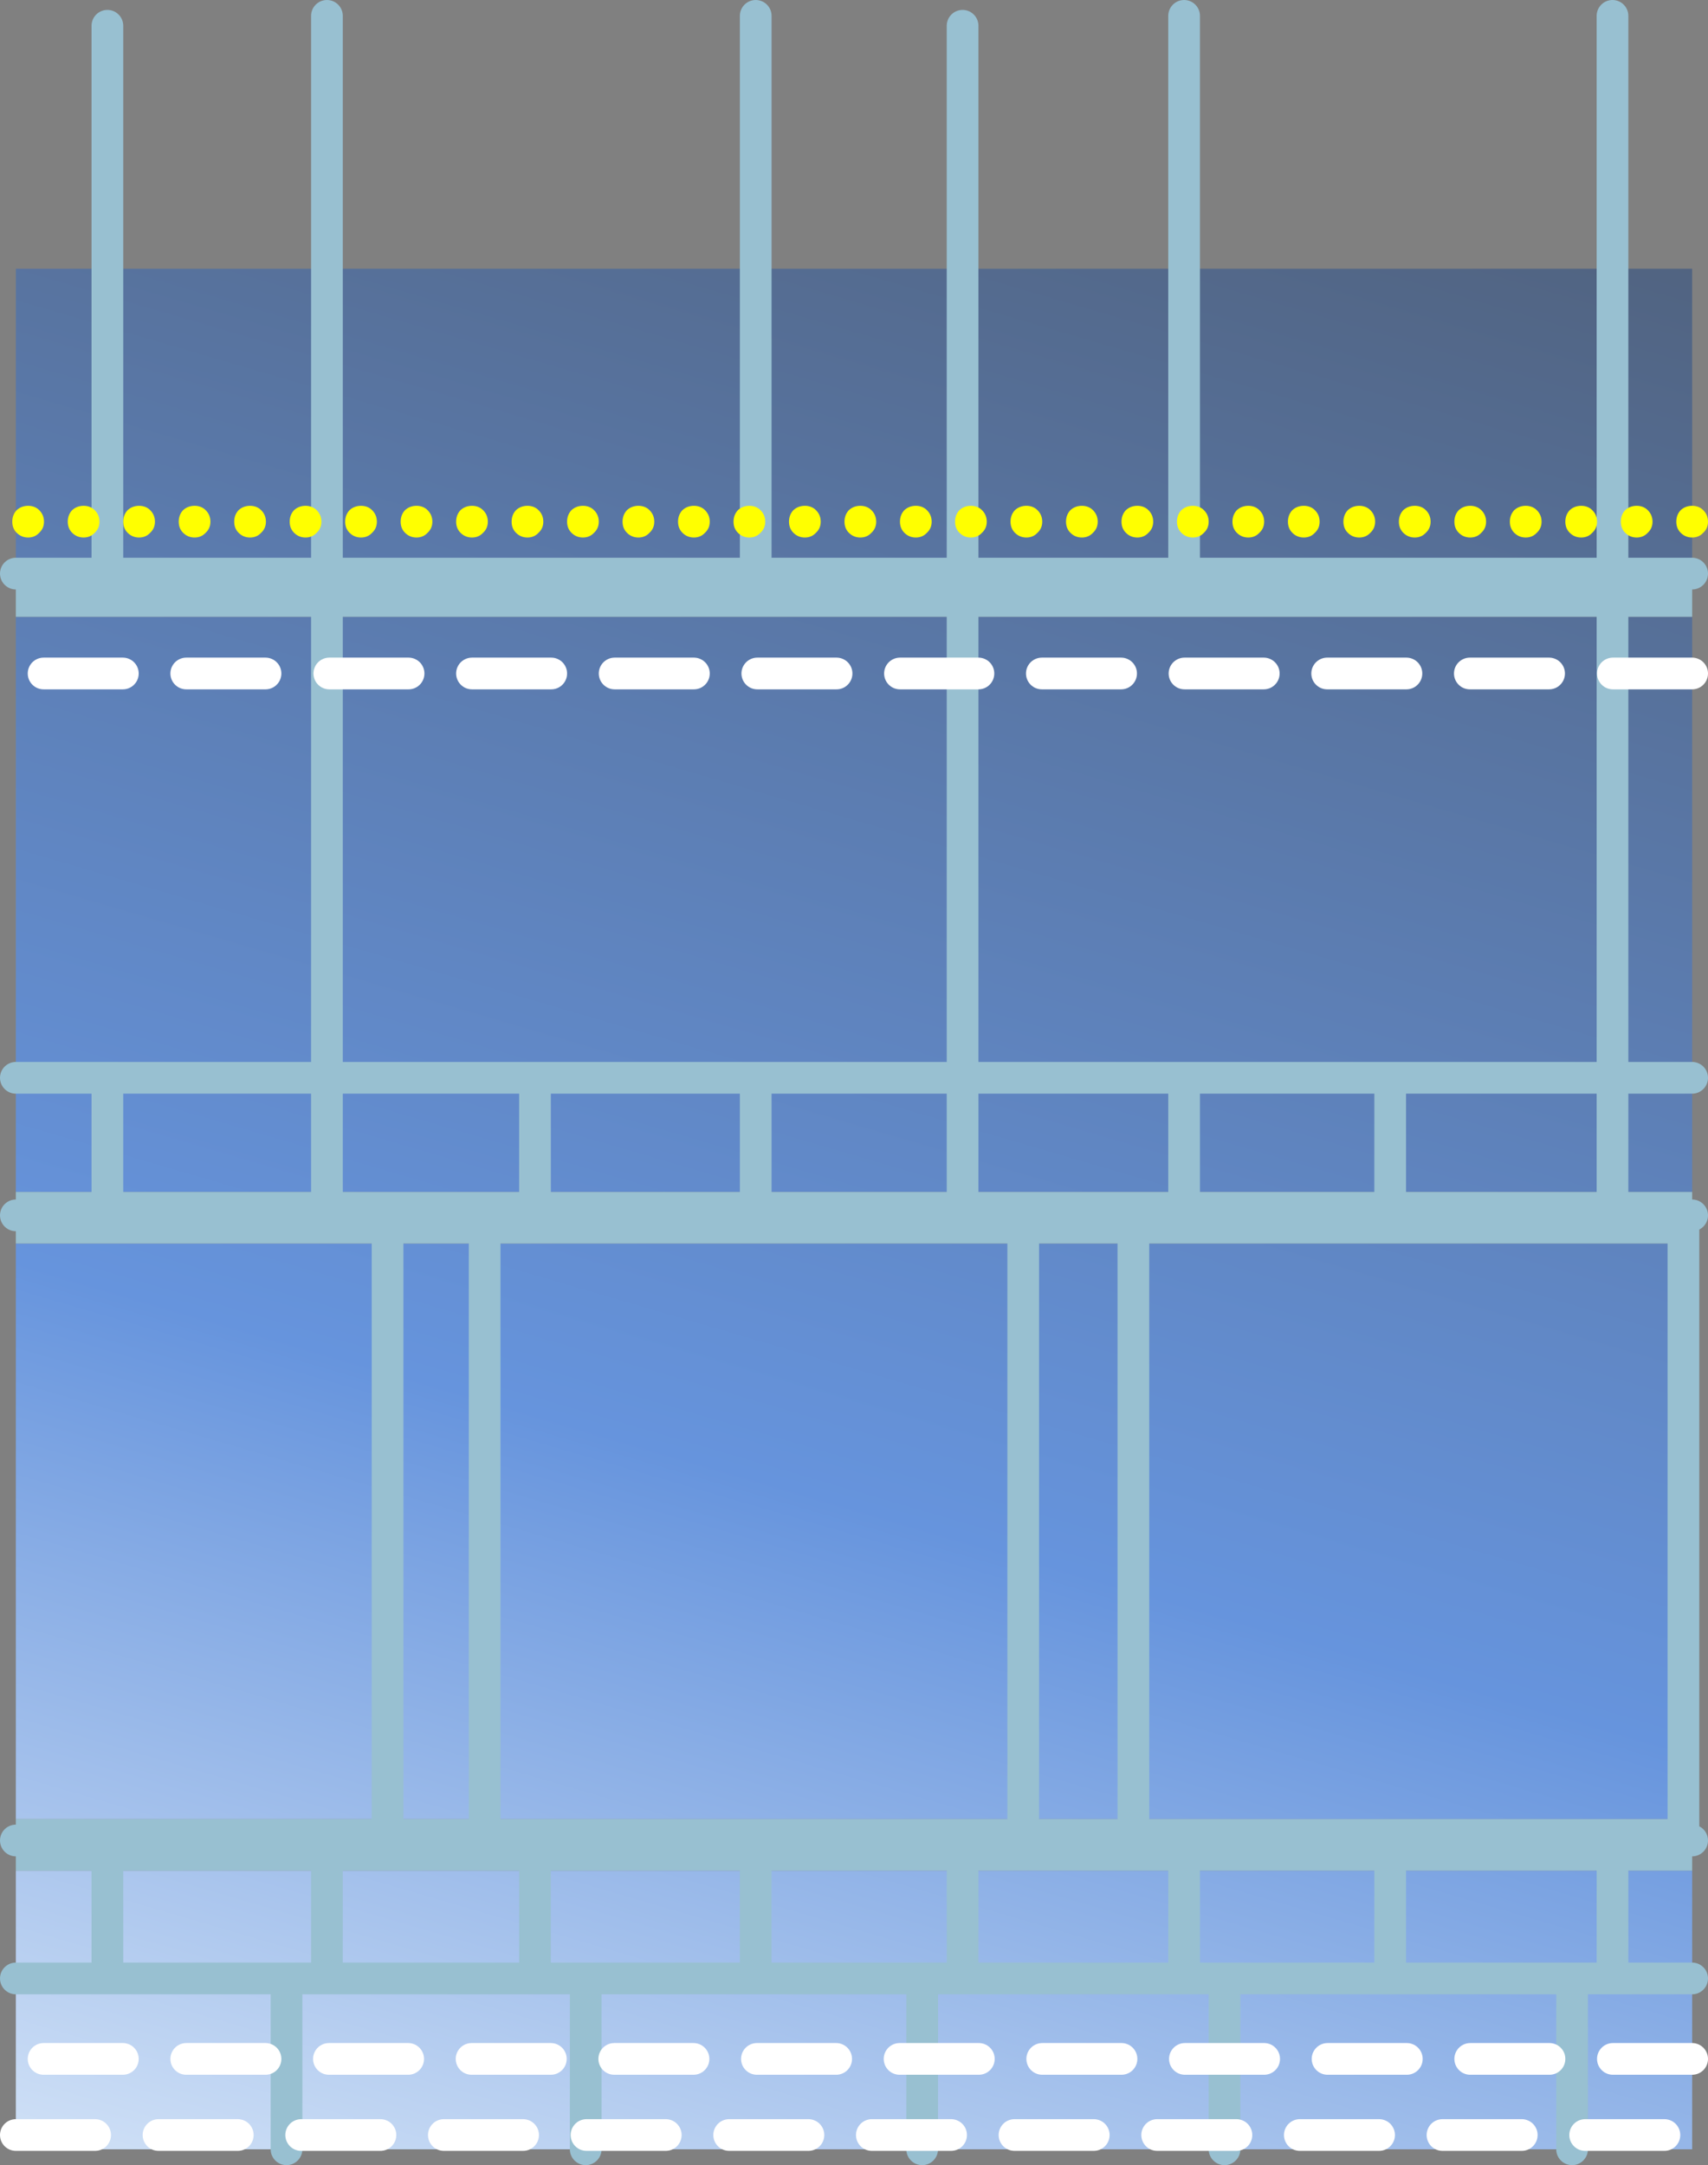 <?xml version="1.0" encoding="UTF-8" standalone="no"?>
<svg xmlns:xlink="http://www.w3.org/1999/xlink" height="273.1px" width="215.5px" xmlns="http://www.w3.org/2000/svg">
  <rect width="100%" height="100%" fill="#808080" stroke="none"/>
  <g transform="matrix(1.0, 0.0, 0.0, 1.0, -190.6, 20.3)">
    <path d="M394.05 13.6 L404.1 13.6 404.1 51.0 394.05 51.0 394.05 13.6 394.05 51.0 340.0 51.0 312.05 51.0 312.05 13.6 312.05 51.0 285.95 51.0 285.95 13.6 285.95 51.0 231.85 51.0 204.15 51.0 192.6 51.0 192.6 13.6 204.15 13.6 231.85 13.6 231.85 51.0 231.85 13.6 285.95 13.6 312.05 13.6 340.0 13.6 394.05 13.6 M404.1 57.5 L404.1 115.65 404.1 130.05 394.05 130.05 366.0 130.05 366.0 115.65 340.0 115.65 340.0 130.05 340.0 115.65 366.0 115.65 366.0 130.05 340.0 130.05 312.05 130.05 312.05 115.65 340.0 115.65 312.05 115.65 312.05 130.05 285.95 130.05 285.95 115.65 258.1 115.65 258.1 130.05 231.85 130.05 231.85 115.65 204.15 115.65 204.15 130.05 192.6 130.05 192.6 115.65 192.6 57.5 231.85 57.5 231.85 115.65 231.85 57.5 312.05 57.5 394.05 57.5 404.1 57.5 M404.1 136.55 L404.1 209.15 403.0 209.15 403.0 136.55 403.0 209.15 333.6 209.15 333.6 136.55 403.0 136.55 404.1 136.55 M404.1 215.65 L404.1 229.25 404.1 250.8 388.95 250.8 345.1 250.8 306.95 250.8 264.5 250.8 226.75 250.8 192.6 250.8 192.6 229.25 192.6 215.65 204.15 215.65 231.85 215.65 258.1 215.65 285.95 215.65 312.05 215.65 340.0 215.65 340.0 229.25 340.0 215.65 366.0 215.65 394.05 215.65 404.1 215.65 M192.6 209.15 L192.6 136.55 239.5 136.55 251.75 136.55 251.75 209.15 251.75 136.55 319.7 136.55 333.6 136.55 333.6 209.15 319.7 209.15 319.7 136.55 319.7 209.15 251.75 209.15 239.5 209.15 239.5 136.55 239.5 209.15 192.6 209.15 M340.0 13.6 L340.0 51.0 340.0 13.6 M404.1 115.65 L394.05 115.65 394.05 57.5 394.05 115.65 404.1 115.65 M366.0 115.65 L394.05 115.65 394.05 130.05 394.05 115.65 366.0 115.65 M306.95 250.8 L306.95 229.25 312.05 229.25 340.0 229.25 345.1 229.25 345.1 250.8 345.1 229.25 340.0 229.25 312.05 229.25 306.95 229.25 306.95 250.8 M388.95 229.25 L366.0 229.25 366.0 215.65 366.0 229.25 388.95 229.25 394.05 229.25 394.05 215.65 394.05 229.25 404.1 229.25 394.05 229.25 388.95 229.25 388.95 250.8 388.95 229.25 M366.0 229.25 L345.1 229.25 366.0 229.25 M204.15 13.6 L204.15 51.0 204.15 13.6 M204.15 130.05 L204.15 115.65 231.85 115.65 231.85 130.05 204.15 130.05 M192.6 115.65 L204.15 115.65 192.6 115.65 M258.1 130.05 L258.1 115.65 285.95 115.65 285.95 130.05 258.1 130.05 M285.95 115.65 L312.05 115.65 285.95 115.65 M231.85 115.65 L258.1 115.65 231.85 115.65 M312.05 115.65 L312.05 57.5 312.05 115.65 M226.75 250.8 L226.75 229.25 231.85 229.25 258.1 229.25 264.5 229.25 264.5 250.8 264.5 229.25 258.1 229.25 231.85 229.25 226.75 229.25 226.75 250.8 M306.95 229.25 L285.95 229.25 285.95 215.65 285.95 229.25 306.95 229.25 M312.05 229.25 L312.05 215.65 312.05 229.25 M258.1 229.25 L258.1 215.65 258.1 229.25 M285.95 229.25 L264.5 229.25 285.95 229.25 M226.75 229.25 L204.15 229.25 204.15 215.65 204.15 229.25 226.75 229.25 M231.85 229.25 L231.85 215.65 231.85 229.25 M204.15 229.25 L192.6 229.25 204.15 229.25" fill="url(#gradient0)" fill-rule="evenodd" stroke="none"/>
    <path d="M394.05 51.0 L404.1 51.0 404.1 52.05 404.1 57.5 394.05 57.5 394.05 52.05 394.05 51.0 394.05 52.05 404.1 52.05 394.05 52.05 394.05 57.5 312.05 57.5 312.05 52.05 285.95 52.05 285.95 51.0 285.95 52.05 312.05 52.05 312.05 57.5 231.85 57.5 231.85 52.05 204.15 52.05 192.6 52.05 204.15 52.05 204.15 51.0 204.15 52.05 231.85 52.05 231.85 57.5 192.6 57.5 192.6 52.05 192.6 51.0 204.15 51.0 231.85 51.0 231.85 52.05 285.95 52.05 231.85 52.05 231.85 51.0 285.95 51.0 312.05 51.0 312.05 52.05 340.0 52.05 340.0 51.0 340.0 52.05 312.05 52.05 312.05 51.0 340.0 51.0 394.05 51.0 M404.1 130.05 L404.1 133.0 404.1 136.55 403.0 136.55 403.0 133.0 403.0 136.55 333.6 136.55 333.6 133.0 340.0 133.0 366.0 133.0 340.0 133.0 333.6 133.0 333.6 136.55 319.7 136.55 251.75 136.55 239.5 136.55 239.5 133.0 239.5 136.55 192.6 136.55 192.6 133.0 192.6 130.05 204.15 130.05 204.15 133.0 192.6 133.0 204.15 133.0 204.15 130.05 231.85 130.05 231.85 133.0 239.5 133.0 251.75 133.0 258.1 133.0 258.1 130.05 258.1 133.0 251.75 133.0 239.5 133.0 231.85 133.0 231.85 130.05 258.1 130.05 285.95 130.05 285.95 133.0 312.05 133.0 312.05 130.05 312.05 133.0 319.7 133.0 333.6 133.0 319.7 133.0 312.05 133.0 285.95 133.0 285.95 130.05 312.05 130.05 340.0 130.05 366.0 130.05 366.0 133.0 394.05 133.0 394.05 130.05 394.05 133.0 366.0 133.0 366.0 130.05 394.05 130.05 404.1 130.05 M404.1 209.15 L404.1 211.85 404.1 215.65 394.05 215.65 394.05 211.85 403.0 211.85 404.1 211.85 403.0 211.85 394.05 211.85 394.05 215.65 366.0 215.65 366.0 211.85 394.05 211.85 366.0 211.85 366.0 215.65 340.0 215.65 340.0 211.85 366.0 211.85 340.0 211.85 340.0 215.65 312.05 215.65 312.05 211.85 319.7 211.85 333.6 211.85 319.7 211.85 312.05 211.85 312.05 215.65 285.95 215.65 285.95 211.85 312.05 211.85 285.95 211.85 285.95 215.65 258.1 215.65 231.85 215.65 231.85 211.85 239.5 211.85 251.75 211.85 258.1 211.85 258.1 215.65 258.1 211.85 251.75 211.85 239.5 211.85 231.85 211.85 231.85 215.65 204.15 215.65 192.6 215.65 192.6 211.85 192.6 209.15 239.5 209.15 251.75 209.15 251.75 211.85 251.75 209.15 319.7 209.15 333.6 209.15 333.6 211.85 340.0 211.85 333.6 211.85 333.6 209.15 403.0 209.15 404.1 209.15 M340.0 52.05 L394.05 52.05 340.0 52.05 M404.1 133.0 L403.0 133.0 394.05 133.0 403.0 133.0 404.1 133.0 M340.0 130.05 L340.0 133.0 340.0 130.05 M403.0 211.85 L403.0 209.15 403.0 211.85 M204.15 133.0 L231.85 133.0 204.15 133.0 M251.75 133.0 L251.75 136.55 251.75 133.0 M319.7 133.0 L319.7 136.55 319.7 133.0 M285.95 133.0 L258.1 133.0 285.95 133.0 M319.7 211.85 L319.7 209.15 319.7 211.85 M258.1 211.85 L285.95 211.85 258.1 211.85 M204.15 215.65 L204.15 211.85 231.85 211.85 204.15 211.85 204.15 215.65 M239.5 211.85 L239.5 209.15 239.5 211.85 M204.15 211.85 L192.6 211.85 204.15 211.85" fill="#98c0d1" fill-rule="evenodd" stroke="none"/>
    <path d="M394.05 13.6 L394.05 51.0 394.05 52.05 404.1 52.05 M204.15 13.6 L204.15 -17.05 M312.05 51.0 L312.05 52.05 340.0 52.05 340.0 51.0 340.0 13.6 340.0 -18.3 M312.05 51.0 L312.05 13.6 312.05 -17.05 M285.95 13.6 L285.95 51.0 285.95 52.05 312.05 52.05 312.05 57.5 312.05 115.65 312.05 130.05 312.05 133.0 319.7 133.0 333.6 133.0 333.6 136.55 333.6 209.15 333.6 211.85 340.0 211.85 340.0 215.65 340.0 229.25 312.05 229.25 306.95 229.25 306.95 250.8 M394.05 52.05 L394.05 57.5 394.05 115.65 404.1 115.65 M394.05 52.05 L340.0 52.05 M394.05 13.6 L394.05 -18.3 M366.0 130.05 L366.0 133.0 394.05 133.0 394.05 130.05 394.05 115.65 366.0 115.65 340.0 115.65 340.0 130.05 340.0 133.0 333.6 133.0 M366.0 130.05 L366.0 115.65 M394.05 133.0 L403.0 133.0 404.1 133.0 M403.0 133.0 L403.0 136.55 403.0 209.15 403.0 211.85 394.05 211.85 394.05 215.65 394.05 229.25 404.1 229.25 M366.0 133.0 L340.0 133.0 M404.1 211.85 L403.0 211.85 M394.05 211.85 L366.0 211.85 366.0 215.65 366.0 229.25 388.95 229.25 388.95 250.8 M394.05 229.25 L388.95 229.25 M345.1 250.8 L345.1 229.25 340.0 229.25 M366.0 211.85 L340.0 211.85 M345.1 229.25 L366.0 229.25 M319.7 136.55 L319.7 209.15 319.7 211.85 312.05 211.85 312.05 215.65 312.05 229.25 M231.85 13.6 L231.85 -18.3 M192.6 52.05 L204.15 52.05 204.15 51.0 204.15 13.6 M231.85 51.0 L231.85 13.6 M285.95 13.6 L285.95 -18.3 M231.85 51.0 L231.85 52.05 285.95 52.05 M231.85 57.5 L231.85 52.05 204.15 52.05 M192.6 133.0 L204.15 133.0 204.15 130.05 204.15 115.65 192.6 115.65 M231.85 130.05 L231.85 133.0 239.5 133.0 251.75 133.0 258.1 133.0 258.1 130.05 258.1 115.65 231.85 115.65 204.15 115.65 M231.85 130.05 L231.85 115.65 231.85 57.5 M239.5 133.0 L239.5 136.55 239.5 209.15 239.5 211.85 231.85 211.85 231.85 215.65 231.85 229.25 226.75 229.25 226.75 250.8 M251.75 136.55 L251.75 133.0 M231.85 133.0 L204.15 133.0 M251.75 209.15 L251.75 136.55 M319.7 136.55 L319.7 133.0 M285.95 130.05 L285.95 133.0 312.05 133.0 M340.0 115.65 L312.05 115.65 285.95 115.65 258.1 115.65 M285.95 130.05 L285.95 115.65 M258.1 133.0 L285.95 133.0 M333.6 211.85 L319.7 211.85 M312.05 211.85 L285.95 211.85 285.95 215.65 285.95 229.25 306.95 229.25 M264.5 250.8 L264.5 229.25 258.1 229.25 231.85 229.25 M258.1 215.65 L258.1 211.85 251.75 211.85 239.5 211.85 M258.1 215.65 L258.1 229.25 M251.75 211.85 L251.75 209.15 M285.95 211.85 L258.1 211.85 M264.5 229.25 L285.95 229.25 M231.85 211.85 L204.15 211.85 204.15 215.65 204.15 229.25 226.75 229.25 M192.6 211.85 L204.15 211.85 M192.6 229.25 L204.15 229.25" fill="none" stroke="#98c0d1" stroke-linecap="round" stroke-linejoin="round" stroke-width="4.0"/>
    <path d="M406.1 45.5 Q406.1 46.35 405.5 46.9 404.95 47.5 404.1 47.5 403.25 47.5 402.65 46.9 402.1 46.35 402.1 45.5 402.1 44.65 402.65 44.05 403.25 43.5 404.1 43.5 404.95 43.5 405.5 44.05 406.1 44.65 406.1 45.5 M367.65 44.05 Q368.25 43.5 369.1 43.5 369.95 43.5 370.5 44.05 371.1 44.65 371.1 45.5 371.1 46.35 370.5 46.9 369.95 47.5 369.1 47.5 368.25 47.5 367.65 46.9 367.1 46.35 367.1 45.5 367.1 44.65 367.65 44.05 M378.1 45.5 Q378.1 46.35 377.5 46.9 376.95 47.5 376.1 47.5 375.25 47.5 374.65 46.9 374.1 46.35 374.1 45.5 374.1 44.65 374.65 44.05 375.25 43.5 376.1 43.5 376.95 43.5 377.5 44.05 378.1 44.65 378.1 45.5 M381.65 44.05 Q382.25 43.5 383.1 43.5 383.95 43.5 384.5 44.05 385.1 44.65 385.1 45.5 385.1 46.35 384.5 46.9 383.95 47.5 383.1 47.5 382.25 47.5 381.65 46.9 381.1 46.35 381.1 45.5 381.1 44.65 381.65 44.05 M388.65 44.05 Q389.25 43.5 390.1 43.5 390.95 43.5 391.5 44.05 392.1 44.65 392.1 45.5 392.1 46.35 391.5 46.9 390.95 47.5 390.1 47.5 389.25 47.5 388.65 46.9 388.1 46.35 388.1 45.5 388.1 44.65 388.65 44.05 M395.65 44.05 Q396.25 43.5 397.1 43.5 397.95 43.5 398.5 44.05 399.1 44.65 399.1 45.5 399.1 46.35 398.5 46.9 397.95 47.5 397.1 47.5 396.25 47.5 395.65 46.9 395.1 46.35 395.1 45.5 395.1 44.65 395.65 44.05 M325.65 44.05 Q326.25 43.5 327.1 43.5 327.95 43.5 328.5 44.05 329.1 44.65 329.1 45.5 329.1 46.35 328.5 46.9 327.95 47.5 327.1 47.5 326.25 47.5 325.65 46.9 325.1 46.35 325.1 45.5 325.1 44.65 325.65 44.05 M334.1 43.5 Q334.95 43.5 335.5 44.05 336.1 44.65 336.1 45.5 336.1 46.35 335.5 46.9 334.95 47.5 334.1 47.5 333.25 47.5 332.65 46.9 332.1 46.35 332.1 45.5 332.1 44.65 332.65 44.05 333.25 43.5 334.1 43.5 M343.1 45.5 Q343.1 46.35 342.5 46.9 341.95 47.5 341.1 47.5 340.25 47.5 339.65 46.9 339.1 46.35 339.1 45.5 339.1 44.65 339.65 44.05 340.25 43.5 341.1 43.5 341.95 43.5 342.5 44.05 343.1 44.65 343.1 45.5 M346.65 44.05 Q347.25 43.5 348.1 43.5 348.95 43.5 349.5 44.05 350.1 44.65 350.1 45.5 350.1 46.35 349.5 46.9 348.95 47.5 348.1 47.5 347.25 47.5 346.65 46.9 346.1 46.35 346.1 45.5 346.1 44.65 346.65 44.05 M353.1 45.5 Q353.1 44.65 353.65 44.05 354.25 43.5 355.1 43.5 355.95 43.5 356.5 44.05 357.1 44.65 357.1 45.5 357.1 46.35 356.5 46.9 355.95 47.5 355.1 47.5 354.25 47.5 353.65 46.9 353.1 46.35 353.1 45.5 M363.5 44.05 Q364.1 44.65 364.1 45.5 364.1 46.35 363.5 46.9 362.95 47.5 362.1 47.5 361.25 47.5 360.65 46.9 360.1 46.35 360.1 45.5 360.1 44.65 360.65 44.05 361.25 43.5 362.1 43.5 362.95 43.5 363.5 44.05 M287.15 45.5 Q287.15 46.35 286.55 46.9 286.0 47.5 285.15 47.5 284.3 47.5 283.7 46.9 283.15 46.35 283.15 45.5 283.15 44.65 283.7 44.05 284.3 43.5 285.15 43.5 286.0 43.5 286.55 44.05 287.15 44.65 287.15 45.5 M293.55 44.05 Q294.15 44.65 294.15 45.5 294.15 46.35 293.55 46.9 293.0 47.5 292.15 47.5 291.3 47.5 290.7 46.9 290.15 46.35 290.15 45.5 290.15 44.65 290.7 44.05 291.3 43.5 292.15 43.5 293.0 43.5 293.55 44.05 M300.55 44.05 Q301.15 44.65 301.15 45.5 301.15 46.35 300.55 46.9 300.0 47.5 299.15 47.5 298.3 47.5 297.7 46.9 297.15 46.35 297.15 45.5 297.15 44.65 297.7 44.05 298.3 43.5 299.15 43.5 300.0 43.5 300.55 44.05 M304.7 44.05 Q305.3 43.5 306.15 43.5 307.0 43.5 307.55 44.05 308.15 44.65 308.15 45.5 308.15 46.35 307.55 46.9 307.0 47.5 306.15 47.5 305.3 47.5 304.7 46.9 304.15 46.35 304.15 45.5 304.15 44.65 304.7 44.05 M313.1 43.5 Q313.95 43.5 314.5 44.05 315.1 44.65 315.1 45.5 315.1 46.35 314.5 46.9 313.95 47.5 313.1 47.5 312.25 47.5 311.65 46.9 311.1 46.35 311.1 45.5 311.1 44.65 311.65 44.05 312.25 43.5 313.1 43.5 M318.1 45.5 Q318.1 44.65 318.65 44.05 319.25 43.5 320.1 43.5 320.95 43.5 321.5 44.05 322.1 44.65 322.1 45.5 322.1 46.35 321.5 46.9 320.95 47.5 320.1 47.5 319.25 47.5 318.65 46.9 318.1 46.35 318.1 45.5 M245.15 45.5 Q245.15 46.35 244.55 46.9 244.0 47.5 243.15 47.5 242.3 47.5 241.7 46.9 241.15 46.35 241.15 45.5 241.15 44.65 241.7 44.05 242.3 43.5 243.15 43.5 244.0 43.5 244.55 44.05 245.15 44.65 245.15 45.5 M251.55 44.05 Q252.15 44.65 252.15 45.5 252.15 46.35 251.55 46.9 251.0 47.5 250.15 47.5 249.3 47.5 248.7 46.9 248.15 46.35 248.15 45.5 248.15 44.65 248.7 44.05 249.3 43.5 250.15 43.5 251.0 43.5 251.55 44.05 M255.7 44.05 Q256.3 43.5 257.15 43.5 258.0 43.5 258.55 44.05 259.15 44.65 259.15 45.5 259.15 46.35 258.55 46.9 258.0 47.5 257.15 47.5 256.3 47.5 255.7 46.9 255.15 46.35 255.15 45.5 255.15 44.65 255.7 44.05 M262.7 44.05 Q263.3 43.5 264.15 43.5 265.0 43.5 265.55 44.05 266.15 44.65 266.15 45.5 266.15 46.35 265.55 46.9 265.0 47.5 264.15 47.5 263.3 47.5 262.7 46.9 262.15 46.35 262.15 45.5 262.15 44.65 262.7 44.05 M272.55 44.05 Q273.15 44.65 273.15 45.5 273.15 46.35 272.55 46.9 272.0 47.5 271.15 47.5 270.3 47.5 269.7 46.9 269.15 46.35 269.15 45.5 269.15 44.65 269.7 44.05 270.3 43.5 271.15 43.5 272.0 43.5 272.55 44.05 M276.7 44.05 Q277.3 43.5 278.15 43.5 279.0 43.5 279.55 44.05 280.15 44.65 280.15 45.5 280.15 46.35 279.55 46.9 279.0 47.5 278.15 47.5 277.3 47.5 276.7 46.9 276.15 46.35 276.15 45.5 276.15 44.65 276.7 44.05 M203.15 45.5 Q203.15 46.35 202.55 46.9 202.0 47.5 201.15 47.5 200.3 47.5 199.7 46.9 199.15 46.35 199.15 45.5 199.15 44.65 199.7 44.05 200.3 43.5 201.15 43.5 202.0 43.5 202.55 44.05 203.15 44.65 203.15 45.5 M206.15 45.5 Q206.15 44.65 206.7 44.05 207.3 43.5 208.15 43.5 209.0 43.5 209.55 44.05 210.15 44.65 210.15 45.5 210.15 46.35 209.55 46.9 209.0 47.5 208.15 47.5 207.3 47.5 206.7 46.9 206.15 46.35 206.15 45.5 M213.7 44.05 Q214.3 43.5 215.15 43.5 216.0 43.5 216.55 44.05 217.15 44.65 217.15 45.5 217.15 46.35 216.55 46.9 216.0 47.5 215.15 47.5 214.3 47.5 213.7 46.9 213.15 46.35 213.15 45.5 213.15 44.65 213.7 44.05 M220.7 44.05 Q221.3 43.5 222.15 43.5 223.0 43.5 223.55 44.05 224.15 44.65 224.15 45.5 224.15 46.35 223.55 46.9 223.0 47.5 222.15 47.5 221.3 47.5 220.7 46.9 220.15 46.35 220.15 45.5 220.15 44.65 220.7 44.05 M227.15 45.5 Q227.15 44.65 227.7 44.05 228.3 43.5 229.15 43.5 230.0 43.5 230.55 44.05 231.15 44.65 231.15 45.5 231.15 46.35 230.55 46.9 230.0 47.5 229.15 47.5 228.3 47.5 227.7 46.9 227.15 46.35 227.15 45.5 M234.7 44.05 Q235.3 43.5 236.15 43.5 237.0 43.5 237.55 44.05 238.15 44.65 238.15 45.5 238.15 46.35 237.55 46.9 237.0 47.5 236.15 47.5 235.3 47.5 234.7 46.9 234.15 46.35 234.15 45.5 234.15 44.65 234.7 44.05 M196.15 45.5 Q196.15 46.35 195.55 46.9 195.0 47.5 194.15 47.5 193.3 47.5 192.7 46.9 192.15 46.35 192.15 45.5 192.15 44.65 192.7 44.05 193.3 43.5 194.15 43.5 195.0 43.5 195.55 44.05 196.15 44.65 196.15 45.5" fill="#ffff00" fill-rule="evenodd" stroke="none"/>
    <path d="M350.05 64.65 L340.05 64.65 M386.05 64.65 L376.05 64.65 M404.1 64.65 L394.1 64.65 M368.05 64.65 L358.05 64.65 M386.1 239.4 L376.1 239.4 M404.1 239.4 L394.1 239.4 M350.1 239.4 L340.1 239.4 M336.6 249.0 L346.6 249.0 M390.6 249.0 L400.6 249.0 M372.6 249.0 L382.6 249.0 M354.6 249.0 L364.6 249.0 M368.1 239.4 L358.1 239.4 M260.15 64.65 L250.15 64.65 M278.15 64.65 L268.15 64.65 M296.15 64.65 L286.15 64.65 M314.05 64.65 L304.15 64.65 M224.1 64.65 L214.1 64.65 M242.15 64.65 L232.15 64.65 M206.1 64.65 L196.1 64.65 M296.1 239.4 L286.1 239.4 M314.1 239.4 L304.1 239.4 M260.1 239.4 L250.1 239.4 M278.1 239.4 L268.1 239.4 M264.6 249.0 L274.6 249.0 M246.6 249.0 L256.6 249.0 M300.6 249.0 L310.6 249.0 M282.6 249.0 L292.6 249.0 M224.1 239.4 L214.1 239.4 M242.1 239.4 L232.1 239.4 M228.6 249.0 L238.6 249.0 M210.6 249.0 L220.6 249.0 M192.6 249.0 L202.6 249.0 M206.1 239.4 L196.1 239.4 M332.05 64.65 L322.05 64.65 M318.6 249.0 L328.6 249.0 M332.1 239.4 L322.1 239.4" fill="none" stroke="#ffffff" stroke-linecap="round" stroke-linejoin="round" stroke-width="4.0"/>
  </g>
  <defs>
    <linearGradient gradientTransform="matrix(-0.075, 0.257, -0.355, -0.104, 271.05, 74.8)" gradientUnits="userSpaceOnUse" id="gradient0" spreadMethod="pad" x1="-819.2" x2="819.2">
      <stop offset="0.0" stop-color="#424242"/>
      <stop offset="0.69" stop-color="#6694dd"/>
      <stop offset="1.0" stop-color="#ecf5fd"/>
    </linearGradient>
  </defs>
</svg>
